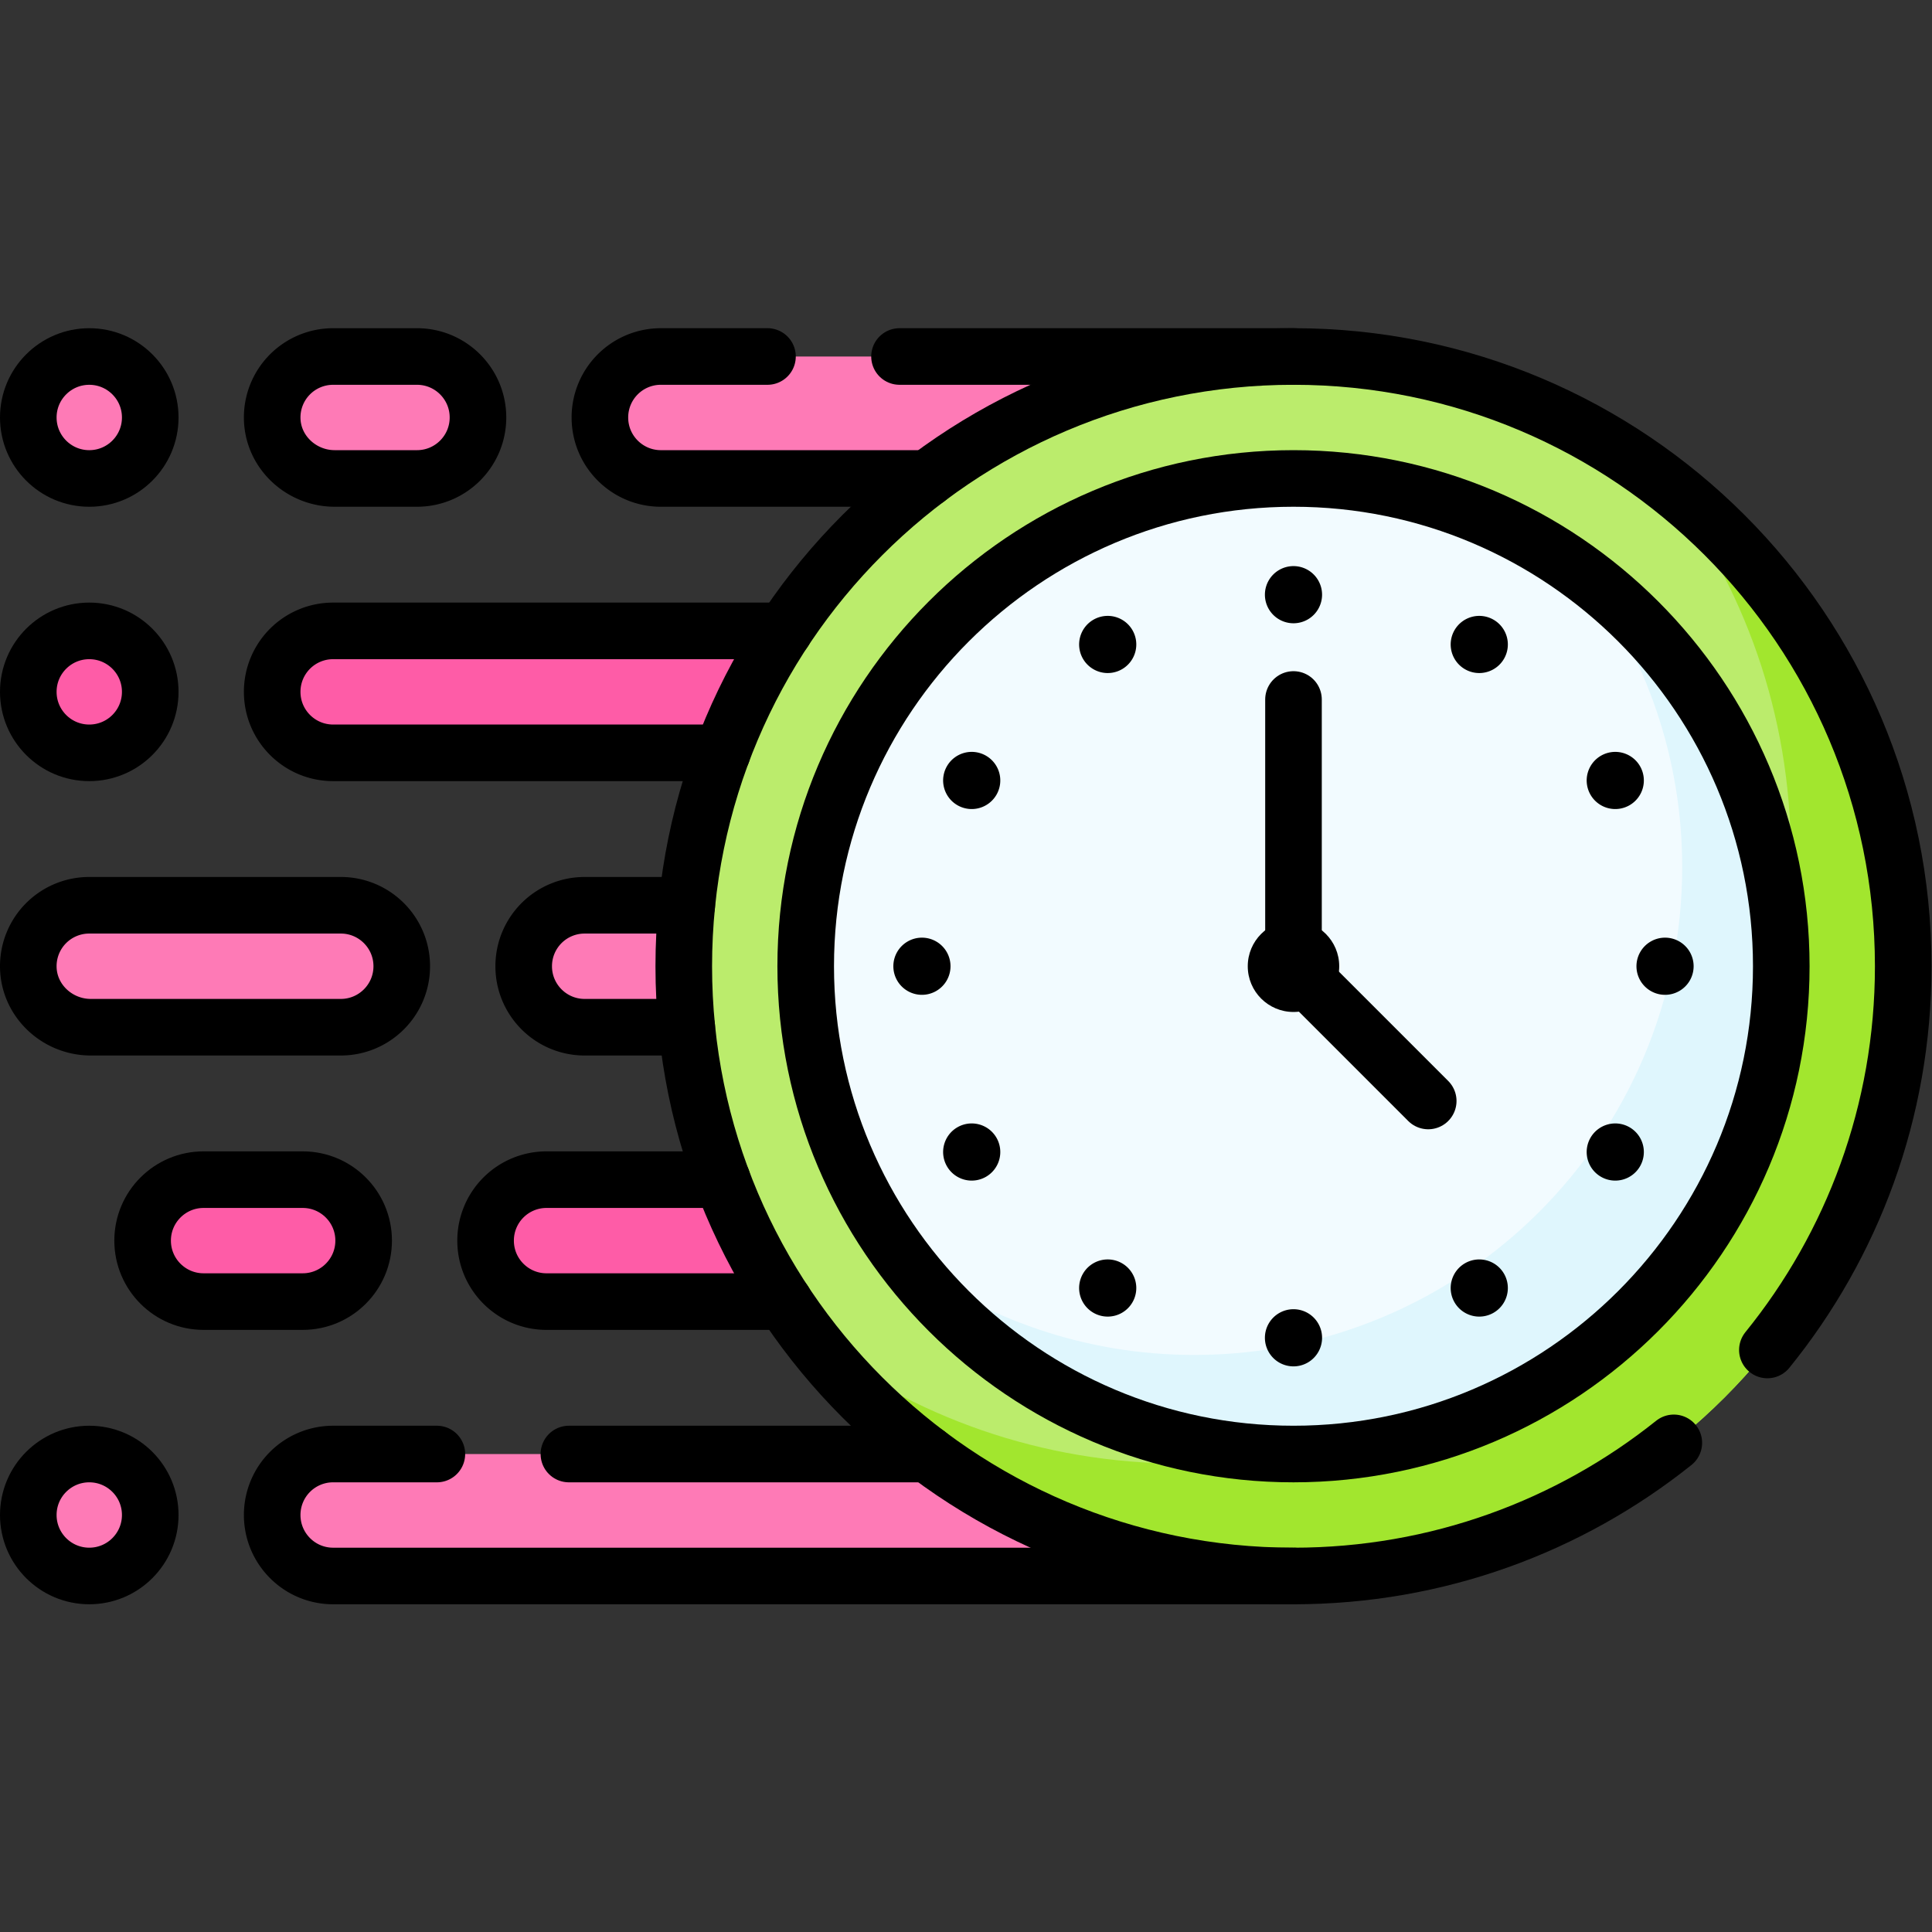 <svg xmlns="http://www.w3.org/2000/svg" version="1.1" xmlns:xlink="http://www.w3.org/1999/xlink" width="512" height="512" x="0" y="0" viewBox="0 0 682.667 682.667" style="enable-background:new 0 0 512 512" xml:space="preserve" class=""><rect x="0" y="0" width="682.667" height="682.667" fill="#333333" stroke="none"/><g><defs><clipPath id="a" clipPathUnits="userSpaceOnUse"><path d="M0 512h512V0H0Z" fill="#000000" opacity="1" data-original="#000000"></path></clipPath></defs><g clip-path="url(#a)" transform="matrix(1.333 0 0 -1.333 0 682.667)"><path d="M0 0h-167.687c-8.926 0-16.163 7.236-16.163 16.163 0 8.926 7.237 16.162 16.163 16.162H0Z" style="fill-opacity:1;fill-rule:nonzero;stroke:none" transform="translate(342.874 385.3)" fill="#FE7AB6" data-original="#fe7ab6"></path><path d="M0 0h-254.561c-8.926 0-16.163 7.236-16.163 16.163 0 8.926 7.237 16.162 16.163 16.162H0Z" style="fill-opacity:1;fill-rule:nonzero;stroke:none" transform="translate(342.874 312.57)" fill="#FE5CA7" data-original="#fe5ca7"></path><path d="M0 0h66.671c8.926 0 16.162-7.236 16.162-16.163 0-8.926-7.236-16.162-16.162-16.162H.414c-8.944 0-16.506 7.089-16.576 16.032a16.15 16.15 0 0 0 4.727 11.566A16.15 16.15 0 0 0 0 0" style="fill-opacity:1;fill-rule:nonzero;stroke:none" transform="translate(23.663 272.163)" fill="#FE7AB6" data-original="#fe7ab6"></path><path d="M0 0h22.224c8.926 0 16.162-7.236 16.162-16.163 0-8.926-7.236-16.162-16.162-16.162H.414c-8.944 0-16.506 7.089-16.576 16.032A16.146 16.146 0 0 0 0 0" style="fill-opacity:1;fill-rule:nonzero;stroke:none" transform="translate(88.313 417.626)" fill="#FE7AB6" data-original="#fe7ab6"></path><path d="M0 0v-32.325h-187.89c-8.927 0-16.163 7.236-16.163 16.162C-204.053-7.236-196.817 0-187.89 0z" style="fill-opacity:1;fill-rule:nonzero;stroke:none" transform="translate(342.874 272.163)" fill="#FE7AB6" data-original="#fe7ab6"></path><path d="M0 0h-197.992c-8.926 0-16.162 7.236-16.162 16.163 0 8.926 7.236 16.162 16.162 16.162H0Z" style="fill-opacity:1;fill-rule:nonzero;stroke:none" transform="translate(342.874 167.106)" fill="#FE5CA7" data-original="#fe5ca7"></path><path d="M0 0h-26.264c-8.927 0-16.163 7.236-16.163 16.163 0 8.926 7.236 16.162 16.163 16.162H0c8.926 0 16.163-7.236 16.163-16.162C16.163 7.236 8.926 0 0 0" style="fill-opacity:1;fill-rule:nonzero;stroke:none" transform="translate(80.232 167.106)" fill="#FE5CA7" data-original="#fe5ca7"></path><path d="M0 0h-254.561c-8.926 0-16.163 7.236-16.163 16.163 0 8.926 7.237 16.162 16.163 16.162H0Z" style="fill-opacity:1;fill-rule:nonzero;stroke:none" transform="translate(342.874 94.374)" fill="#FE7AB6" data-original="#fe7ab6"></path><path d="M0 0c0-89.264-72.362-161.626-161.626-161.626-89.264 0-161.626 72.362-161.626 161.626 0 89.264 72.362 161.626 161.626 161.626C-72.362 161.626 0 89.264 0 0" style="fill-opacity:1;fill-rule:nonzero;stroke:none" transform="translate(504.5 256)" fill="#BBEC6C" data-original="#bbec6c"></path><path d="M0 0c20.952-27.255 33.417-61.374 33.417-98.409 0-89.264-72.362-161.626-161.626-161.626-37.035 0-71.154 12.465-98.409 33.417 29.547-38.437 75.98-63.217 128.209-63.217 89.263 0 161.626 72.363 161.626 161.626C63.217-75.98 38.437-29.547 0 0" style="fill-opacity:1;fill-rule:nonzero;stroke:none" transform="translate(441.283 384.209)" fill="#A2E62E" data-original="#a2e62e"></path><path d="M0 0c-71.296 0-129.301 58.004-129.301 129.301S-71.296 258.602 0 258.602c71.296 0 129.301-58.004 129.301-129.301S71.296 0 0 0" style="fill-opacity:1;fill-rule:nonzero;stroke:none" transform="translate(342.874 126.7)" fill="#F2FBFF" data-original="#f2fbff"></path><path d="M0 0c16.149-21.579 25.722-48.35 25.722-77.315 0-71.297-58.005-129.301-129.301-129.301-28.965 0-55.735 9.574-77.315 25.722 23.602-31.538 61.248-51.986 103.579-51.986 71.297 0 129.301 58.004 129.301 129.301C51.986-61.247 31.538-23.601 0 0" style="fill-opacity:1;fill-rule:nonzero;stroke:none" transform="translate(420.189 359.579)" fill="#DFF6FD" data-original="#dff6fd"></path><path d="M0 0c0-8.926-7.236-16.163-16.163-16.163-8.926 0-16.162 7.237-16.162 16.163s7.236 16.163 16.162 16.163C-7.236 16.163 0 8.926 0 0" style="fill-opacity:1;fill-rule:nonzero;stroke:none" transform="translate(39.825 110.537)" fill="#FE7AB6" data-original="#fe7ab6"></path><path d="M0 0c0-8.926-7.236-16.163-16.163-16.163-8.926 0-16.162 7.237-16.162 16.163s7.236 16.163 16.162 16.163C-7.236 16.163 0 8.926 0 0" style="fill-opacity:1;fill-rule:nonzero;stroke:none" transform="translate(39.825 328.732)" fill="#FE5CA7" data-original="#fe5ca7"></path><path d="M0 0c0-8.926-7.236-16.163-16.163-16.163-8.926 0-16.162 7.237-16.162 16.163s7.236 16.163 16.162 16.163C-7.236 16.163 0 8.926 0 0" style="fill-opacity:1;fill-rule:nonzero;stroke:none" transform="translate(39.825 401.463)" fill="#FE7AB6" data-original="#fe7ab6"></path><path d="M0 0c22.52 27.78 36.01 63.18 36.01 101.72 0 89.26-72.36 161.63-161.63 161.63-89.26 0-161.62-72.37-161.62-161.63 0-89.26 72.36-161.63 161.62-161.63 38.13 0 73.18 13.2 100.82 35.29" style="stroke-linecap: round; stroke-linejoin: round; stroke-miterlimit: 10; stroke-dasharray: none; stroke-opacity: 1;" transform="translate(468.49 154.28)" fill="none" stroke="#000000" stroke-width="15px" stroke-linecap="round" stroke-linejoin="round" stroke-miterlimit="10" stroke-dasharray="none" stroke-opacity="" data-original="#000000"></path><path d="M0 0c-71.296 0-129.301 58.004-129.301 129.301S-71.296 258.602 0 258.602c71.296 0 129.301-58.004 129.301-129.301S71.296 0 0 0Z" style="stroke-linecap: round; stroke-linejoin: round; stroke-miterlimit: 10; stroke-dasharray: none; stroke-opacity: 1;" transform="translate(342.874 126.7)" fill="none" stroke="#000000" stroke-width="15px" stroke-linecap="round" stroke-linejoin="round" stroke-miterlimit="10" stroke-dasharray="none" stroke-opacity="" data-original="#000000"></path><path d="M0 0a7.576 7.576 0 1 0-15.152 0A7.576 7.576 0 0 0 0 0" style="fill-opacity:1;fill-rule:nonzero;stroke:none" transform="translate(350.45 354.49)" fill="#000000" data-original="#000000"></path><path d="M0 0a7.576 7.576 0 0 0-2.773-10.349 7.576 7.576 0 0 0-10.349 2.773 7.575 7.575 0 0 0 2.773 10.349A7.576 7.576 0 0 0 0 0" style="fill-opacity:1;fill-rule:nonzero;stroke:none" transform="translate(300.19 345.084)" fill="#000000" data-original="#000000"></path><path d="M0 0a7.576 7.576 0 0 0 2.773-10.349 7.575 7.575 0 0 0-10.349-2.773 7.576 7.576 0 0 0-2.773 10.349A7.576 7.576 0 0 0 0 0" style="fill-opacity:1;fill-rule:nonzero;stroke:none" transform="translate(261.366 311.807)" fill="#000000" data-original="#000000"></path><path d="M0 0a7.576 7.576 0 1 0 0-15.152A7.576 7.576 0 0 0 0 0" style="fill-opacity:1;fill-rule:nonzero;stroke:none" transform="translate(244.383 263.576)" fill="#000000" data-original="#000000"></path><path d="M0 0a7.576 7.576 0 0 0 10.349-2.773 7.576 7.576 0 0 0-2.773-10.349 7.575 7.575 0 0 0-10.349 2.773A7.576 7.576 0 0 0 0 0" style="fill-opacity:1;fill-rule:nonzero;stroke:none" transform="translate(253.79 213.316)" fill="#000000" data-original="#000000"></path><path d="M0 0a7.576 7.576 0 0 0 10.349 2.773 7.575 7.575 0 0 0 2.773-10.349 7.576 7.576 0 0 0-10.349-2.773A7.576 7.576 0 0 0 0 0" style="fill-opacity:1;fill-rule:nonzero;stroke:none" transform="translate(287.067 174.493)" fill="#000000" data-original="#000000"></path><path d="M0 0a7.576 7.576 0 1 0 15.152 0A7.576 7.576 0 0 0 0 0" style="fill-opacity:1;fill-rule:nonzero;stroke:none" transform="translate(335.298 157.51)" fill="#000000" data-original="#000000"></path><path d="M0 0a7.576 7.576 0 0 0 2.773 10.349 7.576 7.576 0 0 0 10.349-2.773 7.575 7.575 0 0 0-2.773-10.349A7.576 7.576 0 0 0 0 0" style="fill-opacity:1;fill-rule:nonzero;stroke:none" transform="translate(385.558 166.916)" fill="#000000" data-original="#000000"></path><path d="M0 0a7.576 7.576 0 0 0-2.773 10.349 7.575 7.575 0 0 0 10.349 2.773 7.576 7.576 0 0 0 2.773-10.349A7.576 7.576 0 0 0 0 0" style="fill-opacity:1;fill-rule:nonzero;stroke:none" transform="translate(424.381 200.193)" fill="#000000" data-original="#000000"></path><path d="M0 0a7.576 7.576 0 1 0 0 15.152A7.576 7.576 0 0 0 0 0" style="fill-opacity:1;fill-rule:nonzero;stroke:none" transform="translate(441.365 248.424)" fill="#000000" data-original="#000000"></path><path d="M0 0a7.576 7.576 0 0 0-10.349 2.773 7.576 7.576 0 0 0 2.773 10.349 7.575 7.575 0 0 0 10.349-2.773A7.576 7.576 0 0 0 0 0" style="fill-opacity:1;fill-rule:nonzero;stroke:none" transform="translate(431.958 298.684)" fill="#000000" data-original="#000000"></path><path d="M0 0a7.576 7.576 0 0 0-10.349-2.773 7.575 7.575 0 0 0-2.773 10.349 7.576 7.576 0 0 0 10.349 2.773A7.576 7.576 0 0 0 0 0" style="fill-opacity:1;fill-rule:nonzero;stroke:none" transform="translate(398.68 337.507)" fill="#000000" data-original="#000000"></path><path d="M0 0c0-6.695-5.427-12.122-12.122-12.122S-24.244-6.695-24.244 0s5.427 12.122 12.122 12.122S0 6.695 0 0" style="fill-opacity:1;fill-rule:nonzero;stroke:none" transform="translate(354.996 256)" fill="#000000" data-original="#000000"></path><path d="M0 0v70.711M0 0l35.715-35.715" style="stroke-linecap: round; stroke-linejoin: round; stroke-miterlimit: 10; stroke-dasharray: none; stroke-opacity: 1;" transform="translate(342.874 256)" fill="none" stroke="#000000" stroke-width="15px" stroke-linecap="round" stroke-linejoin="round" stroke-miterlimit="10" stroke-dasharray="none" stroke-opacity="" data-original="#000000"></path><path d="M0 0h-104.43" style="stroke-linecap: round; stroke-linejoin: round; stroke-miterlimit: 10; stroke-dasharray: none; stroke-opacity: 1;" transform="translate(342.87 417.63)" fill="none" stroke="#000000" stroke-width="15px" stroke-linecap="round" stroke-linejoin="round" stroke-miterlimit="10" stroke-dasharray="none" stroke-opacity="" data-original="#000000"></path><path d="M0 0h-28.25a16.153 16.153 0 0 1-16.17-16.17c0-8.93 7.24-16.16 16.17-16.16h70.7" style="stroke-linecap: round; stroke-linejoin: round; stroke-miterlimit: 10; stroke-dasharray: none; stroke-opacity: 1;" transform="translate(203.44 417.63)" fill="none" stroke="#000000" stroke-width="15px" stroke-linecap="round" stroke-linejoin="round" stroke-miterlimit="10" stroke-dasharray="none" stroke-opacity="" data-original="#000000"></path><path d="M0 0h-103.117c-8.93 0-16.163 7.233-16.163 16.163 0 4.465 1.808 8.505 4.728 11.435a16.15 16.15 0 0 0 11.435 4.727H16.445" style="stroke-linecap: round; stroke-linejoin: round; stroke-miterlimit: 10; stroke-dasharray: none; stroke-opacity: 1;" transform="translate(191.43 312.57)" fill="none" stroke="#000000" stroke-width="15px" stroke-linecap="round" stroke-linejoin="round" stroke-miterlimit="10" stroke-dasharray="none" stroke-opacity="" data-original="#000000"></path><path d="M0 0h66.671c8.926 0 16.162-7.236 16.162-16.163v0c0-8.926-7.236-16.162-16.162-16.162H.414c-8.944 0-16.506 7.089-16.576 16.032a16.15 16.15 0 0 0 4.727 11.566A16.15 16.15 0 0 0 0 0Z" style="stroke-linecap: round; stroke-linejoin: round; stroke-miterlimit: 10; stroke-dasharray: none; stroke-opacity: 1;" transform="translate(23.663 272.163)" fill="none" stroke="#000000" stroke-width="15px" stroke-linecap="round" stroke-linejoin="round" stroke-miterlimit="10" stroke-dasharray="none" stroke-opacity="" data-original="#000000"></path><path d="M0 0h22.224c8.926 0 16.162-7.236 16.162-16.163v0c0-8.926-7.236-16.162-16.162-16.162H.414c-8.944 0-16.506 7.089-16.576 16.032A16.146 16.146 0 0 0 0 0Z" style="stroke-linecap: round; stroke-linejoin: round; stroke-miterlimit: 10; stroke-dasharray: none; stroke-opacity: 1;" transform="translate(88.313 417.626)" fill="none" stroke="#000000" stroke-width="15px" stroke-linecap="round" stroke-linejoin="round" stroke-miterlimit="10" stroke-dasharray="none" stroke-opacity="" data-original="#000000"></path><path d="M0 0h-27.062c-8.93 0-16.163 7.233-16.163 16.163 0 4.465 1.808 8.505 4.728 11.435a16.15 16.15 0 0 0 11.435 4.727H0" style="stroke-linecap: round; stroke-linejoin: round; stroke-miterlimit: 10; stroke-dasharray: none; stroke-opacity: 1;" transform="translate(182.046 239.837)" fill="none" stroke="#000000" stroke-width="15px" stroke-linecap="round" stroke-linejoin="round" stroke-miterlimit="10" stroke-dasharray="none" stroke-opacity="" data-original="#000000"></path><path d="M0 0h-46.548a16.146 16.146 0 0 1-16.163-16.163c0-8.929 7.233-16.162 16.163-16.162h62.993" style="stroke-linecap: round; stroke-linejoin: round; stroke-miterlimit: 10; stroke-dasharray: none; stroke-opacity: 1;" transform="translate(191.43 199.43)" fill="none" stroke="#000000" stroke-width="15px" stroke-linecap="round" stroke-linejoin="round" stroke-miterlimit="10" stroke-dasharray="none" stroke-opacity="" data-original="#000000"></path><path d="M0 0h-26.264c-8.927 0-16.163 7.236-16.163 16.163v0c0 8.926 7.236 16.162 16.163 16.162H0c8.926 0 16.163-7.236 16.163-16.162v0C16.163 7.236 8.926 0 0 0Z" style="stroke-linecap: round; stroke-linejoin: round; stroke-miterlimit: 10; stroke-dasharray: none; stroke-opacity: 1;" transform="translate(80.232 167.106)" fill="none" stroke="#000000" stroke-width="15px" stroke-linecap="round" stroke-linejoin="round" stroke-miterlimit="10" stroke-dasharray="none" stroke-opacity="" data-original="#000000"></path><path d="M0 0h-27.49a16.147 16.147 0 0 1-16.16-16.16c0-8.93 7.23-16.17 16.16-16.17h254.56" style="stroke-linecap: round; stroke-linejoin: round; stroke-miterlimit: 10; stroke-dasharray: none; stroke-opacity: 1;" transform="translate(115.8 126.7)" fill="none" stroke="#000000" stroke-width="15px" stroke-linecap="round" stroke-linejoin="round" stroke-miterlimit="10" stroke-dasharray="none" stroke-opacity="" data-original="#000000"></path><path d="M0 0h-95.09" style="stroke-linecap: round; stroke-linejoin: round; stroke-miterlimit: 10; stroke-dasharray: none; stroke-opacity: 1;" transform="translate(245.89 126.7)" fill="none" stroke="#000000" stroke-width="15px" stroke-linecap="round" stroke-linejoin="round" stroke-miterlimit="10" stroke-dasharray="none" stroke-opacity="" data-original="#000000"></path><path d="M0 0c0-8.926-7.236-16.163-16.163-16.163-8.926 0-16.162 7.237-16.162 16.163s7.236 16.163 16.162 16.163C-7.236 16.163 0 8.926 0 0Z" style="stroke-linecap: round; stroke-linejoin: round; stroke-miterlimit: 10; stroke-dasharray: none; stroke-opacity: 1;" transform="translate(39.825 110.537)" fill="none" stroke="#000000" stroke-width="15px" stroke-linecap="round" stroke-linejoin="round" stroke-miterlimit="10" stroke-dasharray="none" stroke-opacity="" data-original="#000000"></path><path d="M0 0c0-8.926-7.236-16.163-16.163-16.163-8.926 0-16.162 7.237-16.162 16.163s7.236 16.163 16.162 16.163C-7.236 16.163 0 8.926 0 0Z" style="stroke-linecap: round; stroke-linejoin: round; stroke-miterlimit: 10; stroke-dasharray: none; stroke-opacity: 1;" transform="translate(39.825 328.732)" fill="none" stroke="#000000" stroke-width="15px" stroke-linecap="round" stroke-linejoin="round" stroke-miterlimit="10" stroke-dasharray="none" stroke-opacity="" data-original="#000000"></path><path d="M0 0c0-8.926-7.236-16.163-16.163-16.163-8.926 0-16.162 7.237-16.162 16.163s7.236 16.163 16.162 16.163C-7.236 16.163 0 8.926 0 0Z" style="stroke-linecap: round; stroke-linejoin: round; stroke-miterlimit: 10; stroke-dasharray: none; stroke-opacity: 1;" transform="translate(39.825 401.463)" fill="none" stroke="#000000" stroke-width="15px" stroke-linecap="round" stroke-linejoin="round" stroke-miterlimit="10" stroke-dasharray="none" stroke-opacity="" data-original="#000000"></path></g></g></svg>